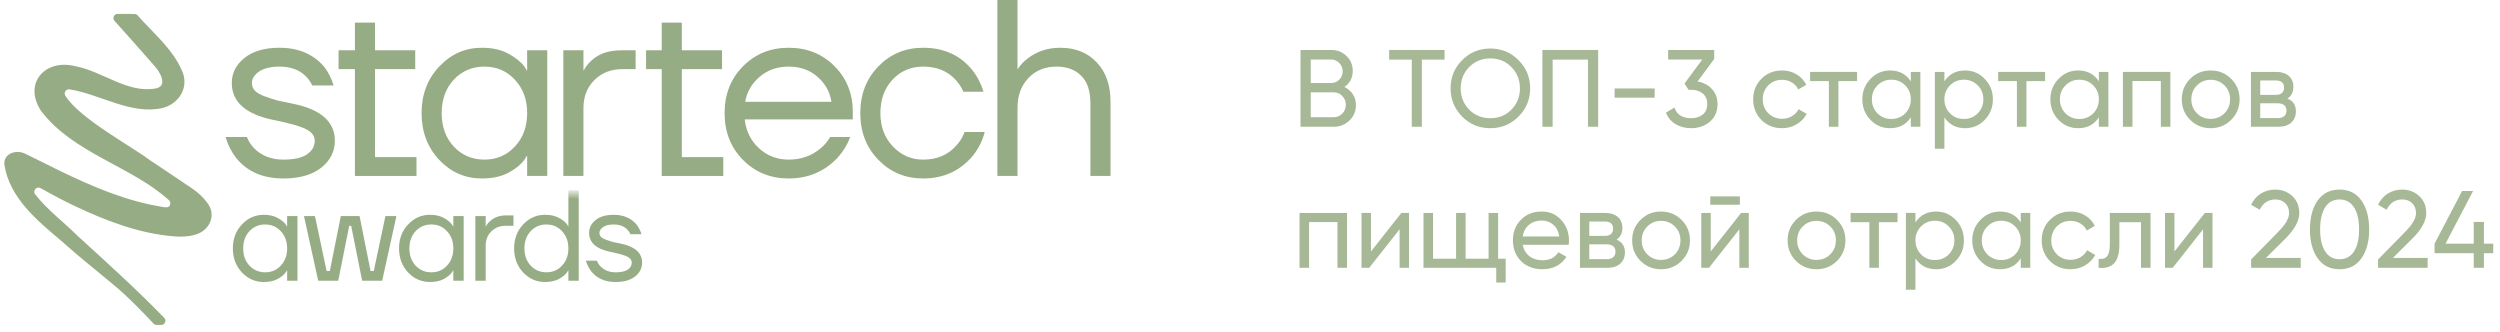 <?xml version="1.0" encoding="UTF-8"?> <svg xmlns="http://www.w3.org/2000/svg" xmlns:xlink="http://www.w3.org/1999/xlink" width="226px" height="30px" viewBox="0 0 226 30" version="1.1"><title>Group 41 Copy</title><defs><polygon id="path-1" points="0 0 41.173 0 41.173 9.312 0 9.312"></polygon></defs><g id="Page-1" stroke="none" stroke-width="1" fill="none" fill-rule="evenodd"><g id="ПШ-2025-1440-Copy-8" transform="translate(-1163, -725)"><g id="Group-41-Copy" transform="translate(1163.39, 725)"><g id="В-ТОП-3-стартапов-пи" transform="translate(117.088, 4.388)" fill="#6A8950" fill-rule="nonzero" opacity="0.6"><path d="M4.056,3.471 C4.38,3.63 4.635,3.851 4.82,4.136 C5.005,4.42 5.098,4.744 5.098,5.108 C5.098,5.663 4.903,6.129 4.512,6.506 C4.122,6.883 3.646,7.071 3.084,7.071 L0.089,7.071 L0.089,0.129 L2.866,0.129 C3.415,0.129 3.874,0.311 4.245,0.674 C4.622,1.038 4.81,1.488 4.81,2.023 C4.81,2.645 4.559,3.127 4.056,3.471 Z M2.866,0.992 L1.012,0.992 L1.012,3.114 L2.866,3.114 C3.157,3.114 3.402,3.012 3.6,2.807 C3.798,2.602 3.898,2.35 3.898,2.053 C3.898,1.762 3.795,1.514 3.59,1.309 C3.392,1.098 3.15,0.992 2.866,0.992 Z M1.012,6.208 L3.084,6.208 C3.395,6.208 3.656,6.099 3.868,5.881 C4.079,5.663 4.185,5.395 4.185,5.078 C4.185,4.767 4.076,4.503 3.858,4.284 C3.653,4.066 3.395,3.957 3.084,3.957 L1.012,3.957 L1.012,6.208 Z" id="Shape"></path><polygon id="Path" points="8.103 0.129 13.111 0.129 13.111 1.002 11.058 1.002 11.058 7.071 10.146 7.071 10.146 1.002 8.103 1.002"></polygon><path d="M13.656,3.6 C13.656,2.595 14.003,1.745 14.698,1.051 C15.392,0.35 16.242,0 17.247,0 C18.251,0 19.101,0.35 19.795,1.051 C20.496,1.745 20.847,2.595 20.847,3.6 C20.847,4.598 20.496,5.448 19.795,6.149 C19.101,6.85 18.251,7.2 17.247,7.2 C16.242,7.2 15.392,6.85 14.698,6.149 C14.003,5.441 13.656,4.592 13.656,3.6 Z M19.924,3.6 C19.924,2.833 19.666,2.192 19.151,1.676 C18.648,1.154 18.013,0.893 17.247,0.893 C16.486,0.893 15.848,1.154 15.332,1.676 C14.823,2.198 14.569,2.84 14.569,3.6 C14.569,4.354 14.823,4.995 15.332,5.524 C15.848,6.04 16.486,6.298 17.247,6.298 C18.013,6.298 18.648,6.04 19.151,5.524 C19.666,4.995 19.924,4.354 19.924,3.6 Z" id="Shape"></path><polygon id="Path" points="21.957 0.129 26.995 0.129 26.995 7.071 26.073 7.071 26.073 1.002 22.88 1.002 22.88 7.071 21.957 7.071"></polygon><polygon id="Path" points="32.103 4.443 28.483 4.443 28.483 3.61 32.103 3.61"></polygon><path d="M37.488,0.942 L35.981,2.975 C36.523,3.074 36.959,3.306 37.29,3.669 C37.62,4.033 37.786,4.483 37.786,5.018 C37.786,5.699 37.554,6.231 37.091,6.615 C36.622,7.005 36.06,7.2 35.405,7.2 C34.863,7.2 34.391,7.078 33.987,6.833 C33.584,6.589 33.296,6.241 33.124,5.792 L33.898,5.336 C34.103,5.977 34.605,6.298 35.405,6.298 C35.842,6.298 36.194,6.184 36.462,5.955 C36.729,5.727 36.863,5.415 36.863,5.018 C36.863,4.622 36.729,4.307 36.462,4.076 C36.194,3.845 35.842,3.729 35.405,3.729 L35.167,3.729 L34.8,3.164 L36.407,0.992 L33.323,0.992 L33.323,0.129 L37.488,0.129 L37.488,0.942 Z" id="Path"></path><path d="M43.617,7.2 C42.87,7.2 42.249,6.952 41.753,6.456 C41.257,5.954 41.009,5.332 41.009,4.592 C41.009,3.851 41.257,3.233 41.753,2.737 C42.249,2.235 42.87,1.983 43.617,1.983 C44.106,1.983 44.546,2.101 44.936,2.336 C45.326,2.57 45.617,2.886 45.809,3.283 L45.085,3.699 C44.959,3.435 44.766,3.223 44.505,3.065 C44.244,2.906 43.948,2.826 43.617,2.826 C43.121,2.826 42.705,2.995 42.368,3.332 C42.037,3.676 41.872,4.096 41.872,4.592 C41.872,5.081 42.037,5.498 42.368,5.841 C42.705,6.179 43.121,6.347 43.617,6.347 C43.948,6.347 44.245,6.27 44.51,6.114 C44.774,5.959 44.976,5.749 45.115,5.484 L45.849,5.911 C45.63,6.308 45.323,6.622 44.926,6.853 C44.53,7.084 44.093,7.2 43.617,7.2 Z" id="Path"></path><polygon id="Path" points="46.156 2.112 50.401 2.112 50.401 2.945 48.715 2.945 48.715 7.071 47.852 7.071 47.852 2.945 46.156 2.945"></polygon><path d="M55.26,2.965 L55.26,2.112 L56.123,2.112 L56.123,7.071 L55.26,7.071 L55.26,6.218 C54.837,6.873 54.212,7.2 53.386,7.2 C52.685,7.2 52.093,6.949 51.611,6.446 C51.121,5.937 50.877,5.319 50.877,4.592 C50.877,3.871 51.121,3.256 51.611,2.747 C52.1,2.238 52.692,1.983 53.386,1.983 C54.212,1.983 54.837,2.311 55.26,2.965 Z M53.495,6.367 C53.997,6.367 54.417,6.198 54.754,5.861 C55.092,5.511 55.26,5.088 55.26,4.592 C55.26,4.089 55.092,3.669 54.754,3.332 C54.417,2.988 53.997,2.817 53.495,2.817 C52.999,2.817 52.583,2.988 52.245,3.332 C51.908,3.669 51.74,4.089 51.74,4.592 C51.74,5.088 51.908,5.511 52.245,5.861 C52.583,6.198 52.999,6.367 53.495,6.367 Z" id="Shape"></path><path d="M60.169,1.983 C60.864,1.983 61.455,2.238 61.945,2.747 C62.434,3.256 62.679,3.871 62.679,4.592 C62.679,5.319 62.434,5.937 61.945,6.446 C61.462,6.949 60.87,7.2 60.169,7.2 C59.35,7.2 58.725,6.873 58.295,6.218 L58.295,9.055 L57.432,9.055 L57.432,2.112 L58.295,2.112 L58.295,2.965 C58.725,2.311 59.35,1.983 60.169,1.983 Z M60.06,6.367 C60.556,6.367 60.973,6.198 61.31,5.861 C61.647,5.511 61.816,5.088 61.816,4.592 C61.816,4.089 61.647,3.669 61.31,3.332 C60.973,2.988 60.556,2.817 60.06,2.817 C59.558,2.817 59.138,2.988 58.801,3.332 C58.464,3.669 58.295,4.089 58.295,4.592 C58.295,5.088 58.464,5.511 58.801,5.861 C59.138,6.198 59.558,6.367 60.06,6.367 Z" id="Shape"></path><polygon id="Path" points="63.155 2.112 67.399 2.112 67.399 2.945 65.713 2.945 65.713 7.071 64.85 7.071 64.85 2.945 63.155 2.945"></polygon><path d="M72.259,2.965 L72.259,2.112 L73.122,2.112 L73.122,7.071 L72.259,7.071 L72.259,6.218 C71.836,6.873 71.211,7.2 70.384,7.2 C69.684,7.2 69.092,6.949 68.609,6.446 C68.12,5.937 67.875,5.319 67.875,4.592 C67.875,3.871 68.12,3.256 68.609,2.747 C69.098,2.238 69.69,1.983 70.384,1.983 C71.211,1.983 71.836,2.311 72.259,2.965 Z M70.494,6.367 C70.996,6.367 71.416,6.198 71.753,5.861 C72.09,5.511 72.259,5.088 72.259,4.592 C72.259,4.089 72.09,3.669 71.753,3.332 C71.416,2.988 70.996,2.817 70.494,2.817 C69.998,2.817 69.581,2.988 69.244,3.332 C68.907,3.669 68.738,4.089 68.738,4.592 C68.738,5.088 68.907,5.511 69.244,5.861 C69.581,6.198 69.998,6.367 70.494,6.367 Z" id="Shape"></path><polygon id="Path" points="74.431 2.112 78.725 2.112 78.725 7.071 77.862 7.071 77.862 2.936 75.294 2.936 75.294 7.071 74.431 7.071"></polygon><path d="M84.219,6.446 C83.717,6.949 83.099,7.2 82.365,7.2 C81.631,7.2 81.013,6.949 80.51,6.446 C80.008,5.944 79.756,5.326 79.756,4.592 C79.756,3.858 80.008,3.24 80.51,2.737 C81.013,2.235 81.631,1.983 82.365,1.983 C83.099,1.983 83.717,2.235 84.219,2.737 C84.728,3.246 84.983,3.865 84.983,4.592 C84.983,5.319 84.728,5.937 84.219,6.446 Z M82.365,6.357 C82.861,6.357 83.277,6.189 83.614,5.851 C83.952,5.514 84.12,5.094 84.12,4.592 C84.12,4.089 83.952,3.669 83.614,3.332 C83.277,2.995 82.861,2.826 82.365,2.826 C81.876,2.826 81.462,2.995 81.125,3.332 C80.788,3.669 80.619,4.089 80.619,4.592 C80.619,5.094 80.788,5.514 81.125,5.851 C81.462,6.189 81.876,6.357 82.365,6.357 Z" id="Shape"></path><path d="M89.307,4.522 C89.816,4.734 90.071,5.117 90.071,5.673 C90.071,6.096 89.932,6.435 89.654,6.689 C89.376,6.944 88.986,7.071 88.484,7.071 L86.004,7.071 L86.004,2.112 L88.286,2.112 C88.775,2.112 89.157,2.235 89.431,2.479 C89.705,2.724 89.843,3.051 89.843,3.461 C89.843,3.937 89.664,4.291 89.307,4.522 Z M88.246,2.886 L86.847,2.886 L86.847,4.185 L88.246,4.185 C88.748,4.185 89,3.964 89,3.521 C89,3.098 88.748,2.886 88.246,2.886 Z M86.847,6.288 L88.434,6.288 C88.686,6.288 88.879,6.228 89.014,6.109 C89.15,5.99 89.218,5.822 89.218,5.603 C89.218,5.398 89.15,5.238 89.014,5.122 C88.879,5.007 88.686,4.949 88.434,4.949 L86.847,4.949 L86.847,6.288 Z" id="Shape"></path><polygon id="Path" points="0 14.863 4.294 14.863 4.294 19.822 3.431 19.822 3.431 15.687 0.863 15.687 0.863 19.822 0 19.822"></polygon><polygon id="Path" points="6.456 18.345 9.203 14.863 9.898 14.863 9.898 19.822 9.045 19.822 9.045 16.341 6.298 19.822 5.603 19.822 5.603 14.863 6.456 14.863"></polygon><polygon id="Path" points="17.951 14.863 17.951 18.999 18.635 18.999 18.635 21.151 17.782 21.151 17.782 19.822 11.207 19.822 11.207 14.863 12.07 14.863 12.07 18.999 14.152 18.999 14.152 14.863 15.015 14.863 15.015 18.999 17.088 18.999 17.088 14.863"></polygon><path d="M24.328,17.74 L20.172,17.74 C20.258,18.176 20.46,18.518 20.777,18.766 C21.095,19.014 21.491,19.138 21.967,19.138 C22.622,19.138 23.098,18.897 23.395,18.414 L24.129,18.83 C23.64,19.578 22.913,19.951 21.947,19.951 C21.167,19.951 20.526,19.707 20.023,19.217 C19.534,18.715 19.29,18.09 19.29,17.343 C19.29,16.589 19.531,15.968 20.013,15.478 C20.496,14.982 21.121,14.735 21.888,14.735 C22.615,14.735 23.207,14.992 23.663,15.508 C24.126,16.011 24.357,16.625 24.357,17.353 C24.357,17.478 24.347,17.607 24.328,17.74 Z M21.888,15.548 C21.432,15.548 21.05,15.677 20.742,15.935 C20.435,16.192 20.245,16.543 20.172,16.986 L23.485,16.986 C23.412,16.53 23.23,16.176 22.939,15.925 C22.648,15.673 22.298,15.548 21.888,15.548 Z" id="Shape"></path><path d="M28.652,17.273 C29.161,17.485 29.415,17.868 29.415,18.424 C29.415,18.847 29.276,19.186 28.999,19.44 C28.721,19.695 28.331,19.822 27.828,19.822 L25.349,19.822 L25.349,14.863 L27.63,14.863 C28.119,14.863 28.501,14.986 28.776,15.23 C29.05,15.475 29.187,15.802 29.187,16.212 C29.187,16.688 29.009,17.042 28.652,17.273 Z M27.59,15.637 L26.192,15.637 L26.192,16.936 L27.59,16.936 C28.093,16.936 28.344,16.715 28.344,16.272 C28.344,15.849 28.093,15.637 27.59,15.637 Z M26.192,19.039 L27.779,19.039 C28.03,19.039 28.224,18.979 28.359,18.86 C28.495,18.741 28.562,18.573 28.562,18.354 C28.562,18.149 28.495,17.989 28.359,17.873 C28.224,17.758 28.03,17.7 27.779,17.7 L26.192,17.7 L26.192,19.039 Z" id="Shape"></path><path d="M34.533,19.197 C34.03,19.7 33.412,19.951 32.678,19.951 C31.944,19.951 31.326,19.7 30.824,19.197 C30.321,18.695 30.07,18.077 30.07,17.343 C30.07,16.609 30.321,15.991 30.824,15.488 C31.326,14.986 31.944,14.735 32.678,14.735 C33.412,14.735 34.03,14.986 34.533,15.488 C35.042,15.997 35.296,16.616 35.296,17.343 C35.296,18.07 35.042,18.688 34.533,19.197 Z M32.678,19.108 C33.174,19.108 33.591,18.94 33.928,18.602 C34.265,18.265 34.434,17.845 34.434,17.343 C34.434,16.84 34.265,16.421 33.928,16.083 C33.591,15.746 33.174,15.578 32.678,15.578 C32.189,15.578 31.776,15.746 31.438,16.083 C31.101,16.421 30.933,16.84 30.933,17.343 C30.933,17.845 31.101,18.265 31.438,18.602 C31.776,18.94 32.189,19.108 32.678,19.108 Z" id="Shape"></path><path d="M39.809,14.12 L37.131,14.12 L37.131,13.366 L39.809,13.366 L39.809,14.12 Z M37.171,18.345 L39.918,14.863 L40.612,14.863 L40.612,19.822 L39.759,19.822 L39.759,16.341 L37.012,19.822 L36.318,19.822 L36.318,14.863 L37.171,14.863 L37.171,18.345 Z" id="Shape"></path><path d="M48.586,19.197 C48.083,19.7 47.465,19.951 46.731,19.951 C45.997,19.951 45.379,19.7 44.877,19.197 C44.374,18.695 44.123,18.077 44.123,17.343 C44.123,16.609 44.374,15.991 44.877,15.488 C45.379,14.986 45.997,14.735 46.731,14.735 C47.465,14.735 48.083,14.986 48.586,15.488 C49.095,15.997 49.349,16.616 49.349,17.343 C49.349,18.07 49.095,18.688 48.586,19.197 Z M46.731,19.108 C47.227,19.108 47.644,18.94 47.981,18.602 C48.318,18.265 48.487,17.845 48.487,17.343 C48.487,16.84 48.318,16.421 47.981,16.083 C47.644,15.746 47.227,15.578 46.731,15.578 C46.242,15.578 45.829,15.746 45.492,16.083 C45.154,16.421 44.986,16.84 44.986,17.343 C44.986,17.845 45.154,18.265 45.492,18.602 C45.829,18.94 46.242,19.108 46.731,19.108 Z" id="Shape"></path><polygon id="Path" points="49.816 14.863 54.06 14.863 54.06 15.697 52.374 15.697 52.374 19.822 51.511 19.822 51.511 15.697 49.816 15.697"></polygon><path d="M57.551,14.735 C58.245,14.735 58.837,14.989 59.326,15.498 C59.816,16.007 60.06,16.622 60.06,17.343 C60.06,18.07 59.816,18.688 59.326,19.197 C58.844,19.7 58.252,19.951 57.551,19.951 C56.731,19.951 56.107,19.624 55.677,18.969 L55.677,21.806 L54.814,21.806 L54.814,14.863 L55.677,14.863 L55.677,15.716 C56.107,15.062 56.731,14.735 57.551,14.735 Z M57.442,19.118 C57.938,19.118 58.355,18.949 58.692,18.612 C59.029,18.262 59.198,17.839 59.198,17.343 C59.198,16.84 59.029,16.421 58.692,16.083 C58.355,15.74 57.938,15.568 57.442,15.568 C56.94,15.568 56.52,15.74 56.183,16.083 C55.845,16.421 55.677,16.84 55.677,17.343 C55.677,17.839 55.845,18.262 56.183,18.612 C56.52,18.949 56.94,19.118 57.442,19.118 Z" id="Shape"></path><path d="M65.198,15.716 L65.198,14.863 L66.06,14.863 L66.06,19.822 L65.198,19.822 L65.198,18.969 C64.774,19.624 64.15,19.951 63.323,19.951 C62.622,19.951 62.031,19.7 61.548,19.197 C61.059,18.688 60.814,18.07 60.814,17.343 C60.814,16.622 61.059,16.007 61.548,15.498 C62.037,14.989 62.629,14.735 63.323,14.735 C64.15,14.735 64.774,15.062 65.198,15.716 Z M63.432,19.118 C63.935,19.118 64.355,18.949 64.692,18.612 C65.029,18.262 65.198,17.839 65.198,17.343 C65.198,16.84 65.029,16.421 64.692,16.083 C64.355,15.74 63.935,15.568 63.432,15.568 C62.936,15.568 62.52,15.74 62.183,16.083 C61.845,16.421 61.677,16.84 61.677,17.343 C61.677,17.839 61.845,18.262 62.183,18.612 C62.52,18.949 62.936,19.118 63.432,19.118 Z" id="Shape"></path><path d="M69.7,19.951 C68.953,19.951 68.332,19.703 67.836,19.207 C67.34,18.705 67.092,18.083 67.092,17.343 C67.092,16.602 67.34,15.984 67.836,15.488 C68.332,14.986 68.953,14.735 69.7,14.735 C70.189,14.735 70.629,14.852 71.019,15.087 C71.409,15.321 71.7,15.637 71.892,16.034 L71.168,16.45 C71.042,16.186 70.849,15.974 70.588,15.816 C70.327,15.657 70.031,15.578 69.7,15.578 C69.204,15.578 68.788,15.746 68.451,16.083 C68.12,16.427 67.955,16.847 67.955,17.343 C67.955,17.832 68.12,18.249 68.451,18.592 C68.788,18.93 69.204,19.098 69.7,19.098 C70.031,19.098 70.328,19.021 70.593,18.865 C70.857,18.71 71.059,18.5 71.198,18.235 L71.932,18.662 C71.713,19.059 71.406,19.373 71.009,19.604 C70.613,19.835 70.176,19.951 69.7,19.951 Z" id="Path"></path><path d="M73.251,14.863 L76.93,14.863 L76.93,19.822 L76.067,19.822 L76.067,15.697 L74.113,15.697 L74.113,17.72 C74.113,18.513 73.955,19.077 73.637,19.411 C73.32,19.745 72.854,19.882 72.239,19.822 L72.239,19.009 C72.583,19.055 72.837,18.978 73.003,18.776 C73.168,18.574 73.251,18.216 73.251,17.7 L73.251,14.863 Z" id="Path"></path><polygon id="Path" points="79.092 18.345 81.839 14.863 82.533 14.863 82.533 19.822 81.68 19.822 81.68 16.341 78.933 19.822 78.239 19.822 78.239 14.863 79.092 14.863"></polygon><path d="M90.507,19.822 L86.024,19.822 L86.024,19.069 L88.474,16.569 C89.128,15.915 89.456,15.353 89.456,14.883 C89.456,14.5 89.338,14.197 89.104,13.976 C88.869,13.754 88.576,13.644 88.226,13.644 C87.571,13.644 87.095,13.954 86.798,14.576 L86.024,14.12 C86.236,13.677 86.533,13.338 86.917,13.103 C87.3,12.868 87.733,12.751 88.216,12.751 C88.805,12.751 89.31,12.943 89.733,13.326 C90.163,13.716 90.378,14.232 90.378,14.873 C90.378,15.574 89.965,16.338 89.138,17.164 L87.363,18.93 L90.507,18.93 L90.507,19.822 Z" id="Path"></path><path d="M95.991,18.969 C95.529,19.624 94.871,19.951 94.018,19.951 C93.165,19.951 92.507,19.624 92.044,18.969 C91.575,18.308 91.34,17.435 91.34,16.351 C91.34,15.267 91.575,14.394 92.044,13.733 C92.507,13.078 93.165,12.751 94.018,12.751 C94.871,12.751 95.529,13.078 95.991,13.733 C96.461,14.394 96.696,15.267 96.696,16.351 C96.696,17.435 96.461,18.308 95.991,18.969 Z M92.262,16.351 C92.262,17.211 92.414,17.875 92.719,18.345 C93.023,18.814 93.456,19.049 94.018,19.049 C94.58,19.049 95.015,18.814 95.322,18.345 C95.629,17.875 95.783,17.211 95.783,16.351 C95.783,15.492 95.629,14.825 95.322,14.353 C95.015,13.88 94.58,13.644 94.018,13.644 C93.456,13.644 93.023,13.878 92.719,14.348 C92.414,14.817 92.262,15.485 92.262,16.351 Z" id="Shape"></path><path d="M101.982,19.822 L97.499,19.822 L97.499,19.069 L99.948,16.569 C100.603,15.915 100.93,15.353 100.93,14.883 C100.93,14.5 100.813,14.197 100.578,13.976 C100.344,13.754 100.051,13.644 99.701,13.644 C99.046,13.644 98.57,13.954 98.272,14.576 L97.499,14.12 C97.71,13.677 98.008,13.338 98.391,13.103 C98.775,12.868 99.208,12.751 99.691,12.751 C100.279,12.751 100.785,12.943 101.208,13.326 C101.638,13.716 101.853,14.232 101.853,14.873 C101.853,15.574 101.439,16.338 100.613,17.164 L98.838,18.93 L101.982,18.93 L101.982,19.822 Z" id="Path"></path><polygon id="Path" points="107.069 17.64 107.912 17.64 107.912 18.503 107.069 18.503 107.069 19.822 106.147 19.822 106.147 18.503 102.606 18.503 102.606 17.64 105.096 12.88 106.087 12.88 103.598 17.64 106.147 17.64 106.147 15.677 107.069 15.677"></polygon></g><g id="66069a8e13a4639de0b1b7a7_sa-dark-logo" opacity="0.7"><path d="M19.996,12.384 L21.928,12.384 C22.094,12.793 22.314,13.134 22.587,13.407 C23.269,14.089 24.147,14.429 25.223,14.429 C26.192,14.429 26.904,14.27 27.359,13.952 C27.828,13.634 28.063,13.225 28.063,12.725 C28.063,12.453 27.965,12.218 27.768,12.021 C27.586,11.824 27.283,11.65 26.859,11.498 C26.435,11.347 26.056,11.233 25.723,11.157 C25.404,11.066 24.935,10.96 24.314,10.839 C21.814,10.324 20.564,9.211 20.564,7.499 C20.564,6.605 20.943,5.855 21.701,5.249 C22.458,4.628 23.518,4.317 24.882,4.317 C26.579,4.317 27.919,4.886 28.904,6.022 C29.298,6.537 29.586,7.105 29.767,7.726 L27.836,7.726 C27.7,7.423 27.503,7.143 27.245,6.885 C26.669,6.31 25.882,6.022 24.882,6.022 C24.079,6.022 23.458,6.173 23.019,6.476 C22.594,6.779 22.382,7.12 22.382,7.499 C22.382,7.771 22.473,8.006 22.655,8.203 C22.852,8.4 23.162,8.574 23.587,8.726 C24.011,8.877 24.382,8.999 24.7,9.089 C25.033,9.165 25.511,9.264 26.132,9.385 C28.631,9.9 29.881,11.013 29.881,12.725 C29.881,13.695 29.472,14.505 28.654,15.157 C27.836,15.808 26.692,16.134 25.223,16.134 C23.375,16.134 21.95,15.513 20.951,14.27 C20.527,13.725 20.208,13.096 19.996,12.384 Z" id="Path" fill="#6A8950" fill-rule="nonzero"></path><polygon id="Path" fill="#6A8950" fill-rule="nonzero" points="30.217 6.249 30.217 4.545 31.694 4.545 31.694 2.045 33.511 2.045 33.511 4.545 37.147 4.545 37.147 6.249 33.511 6.249 33.511 14.202 37.261 14.202 37.261 15.906 31.694 15.906 31.694 6.249"></polygon><path d="M39.311,14.452 C38.251,13.316 37.721,11.907 37.721,10.226 C37.721,8.544 38.251,7.143 39.311,6.022 C40.372,4.886 41.659,4.317 43.174,4.317 C44.129,4.317 44.932,4.499 45.583,4.863 C46.25,5.226 46.734,5.62 47.037,6.044 L47.242,6.385 L47.265,6.385 L47.265,4.545 L49.082,4.545 L49.082,15.906 L47.265,15.906 L47.265,14.089 L47.242,14.089 L47.037,14.407 C46.765,14.816 46.295,15.21 45.628,15.588 C44.962,15.952 44.144,16.134 43.174,16.134 C41.659,16.134 40.372,15.573 39.311,14.452 Z M40.629,7.203 C39.902,7.991 39.539,8.999 39.539,10.226 C39.539,11.453 39.902,12.46 40.629,13.248 C41.372,14.036 42.296,14.429 43.402,14.429 C44.507,14.429 45.424,14.036 46.151,13.248 C46.893,12.46 47.265,11.453 47.265,10.226 C47.265,8.999 46.893,7.991 46.151,7.203 C45.424,6.416 44.507,6.022 43.402,6.022 C42.296,6.022 41.372,6.416 40.629,7.203 Z" id="Shape" fill="#6A8950" fill-rule="nonzero"></path><path d="M50.536,15.906 L50.536,4.545 L52.354,4.545 L52.354,6.363 L52.377,6.363 C52.589,5.984 52.847,5.666 53.15,5.408 C53.892,4.757 54.801,4.545 55.876,4.545 L57.069,4.545 L57.069,6.249 L55.876,6.249 C54.846,6.249 53.998,6.582 53.331,7.249 C52.68,7.9 52.354,8.741 52.354,9.771 L52.354,15.906 L50.536,15.906 Z" id="Path" fill="#6A8950" fill-rule="nonzero"></path><polygon id="Path" fill="#6A8950" fill-rule="nonzero" points="58.014 6.249 58.014 4.545 59.428 4.545 59.428 2.045 61.247 2.045 61.247 4.545 64.882 4.545 64.882 6.249 61.247 6.249 61.247 14.202 64.996 14.202 64.996 15.906 59.428 15.906 59.428 6.249"></polygon><path d="M66.772,14.452 C65.666,13.331 65.113,11.922 65.113,10.226 C65.113,8.529 65.666,7.12 66.772,5.999 C67.878,4.878 69.256,4.317 70.908,4.317 C72.559,4.317 73.938,4.87 75.043,5.976 C76.149,7.082 76.702,8.461 76.702,10.112 L76.702,10.794 L66.931,10.794 C67.052,11.854 67.484,12.725 68.227,13.407 C68.969,14.089 69.863,14.429 70.908,14.429 C72.029,14.429 72.991,14.089 73.794,13.407 C74.157,13.104 74.445,12.763 74.657,12.384 L76.475,12.384 C76.202,13.096 75.816,13.725 75.316,14.27 C74.134,15.513 72.665,16.134 70.908,16.134 C69.256,16.134 67.878,15.573 66.772,14.452 Z M66.976,9.203 L74.771,9.203 C74.634,8.309 74.218,7.559 73.521,6.953 C72.824,6.332 71.953,6.022 70.908,6.022 C69.863,6.022 68.984,6.332 68.272,6.953 C67.56,7.559 67.128,8.309 66.976,9.203 Z" id="Shape" fill="#6A8950" fill-rule="nonzero"></path><path d="M79.016,14.452 C77.926,13.331 77.38,11.922 77.38,10.226 C77.38,8.529 77.926,7.12 79.016,5.999 C80.107,4.878 81.456,4.317 83.061,4.317 C84.925,4.317 86.402,4.984 87.493,6.317 C87.962,6.908 88.303,7.567 88.515,8.294 L86.697,8.294 C86.53,7.885 86.281,7.506 85.947,7.158 C85.22,6.4 84.258,6.022 83.061,6.022 C81.955,6.022 81.031,6.416 80.289,7.203 C79.562,7.991 79.198,8.999 79.198,10.226 C79.198,11.453 79.577,12.46 80.335,13.248 C81.092,14.036 82.001,14.429 83.061,14.429 C84.304,14.429 85.296,14.013 86.038,13.18 C86.372,12.831 86.629,12.415 86.81,11.93 L88.629,11.93 C88.432,12.702 88.084,13.407 87.584,14.043 C86.432,15.437 84.925,16.134 83.061,16.134 C81.456,16.134 80.107,15.573 79.016,14.452 Z" id="Path" fill="#6A8950" fill-rule="nonzero"></path><path d="M89.774,15.906 L89.774,0 L91.593,0 L91.593,6.249 L91.615,6.249 C91.842,5.885 92.138,5.567 92.501,5.295 C93.334,4.643 94.319,4.317 95.455,4.317 C96.834,4.317 97.932,4.757 98.75,5.635 C99.583,6.499 100,7.688 100,9.203 L100,15.906 L98.182,15.906 L98.182,9.317 C98.182,8.226 97.91,7.408 97.364,6.862 C96.819,6.302 96.069,6.022 95.115,6.022 C94.069,6.022 93.221,6.37 92.57,7.067 C91.918,7.749 91.593,8.65 91.593,9.771 L91.593,15.906 L89.774,15.906 Z" id="Path" fill="#6A8950" fill-rule="nonzero"></path><g id="Clipped" transform="translate(20.03, 17.462)"><mask id="mask-2" fill="white"><use xlink:href="#path-1"></use></mask><g id="Path"></g><g id="Group" mask="url(#mask-2)" fill="#6A8950" fill-rule="nonzero"><g transform="translate(0.63, -0.265)"><path d="M31.913,6.368 L32.907,6.368 C32.992,6.578 33.105,6.754 33.245,6.894 C33.596,7.244 34.048,7.42 34.601,7.42 C35.099,7.42 35.465,7.338 35.699,7.174 C35.941,7.011 36.061,6.8 36.061,6.543 C36.061,6.403 36.011,6.282 35.909,6.181 C35.816,6.08 35.66,5.99 35.442,5.912 C35.224,5.834 35.029,5.776 34.858,5.737 C34.694,5.69 34.453,5.636 34.133,5.573 C32.848,5.309 32.206,4.736 32.206,3.856 C32.206,3.396 32.4,3.011 32.79,2.699 C33.179,2.38 33.725,2.22 34.426,2.22 C35.298,2.22 35.987,2.512 36.494,3.096 C36.696,3.361 36.844,3.653 36.938,3.973 L35.944,3.973 C35.874,3.817 35.773,3.673 35.641,3.54 C35.345,3.244 34.94,3.096 34.426,3.096 C34.013,3.096 33.693,3.174 33.467,3.33 C33.249,3.486 33.14,3.661 33.14,3.856 C33.14,3.996 33.187,4.117 33.28,4.218 C33.382,4.319 33.541,4.409 33.76,4.487 C33.978,4.565 34.168,4.627 34.332,4.674 C34.503,4.713 34.749,4.763 35.068,4.826 C36.353,5.091 36.996,5.663 36.996,6.543 C36.996,7.042 36.786,7.459 36.365,7.793 C35.944,8.128 35.356,8.296 34.601,8.296 C33.65,8.296 32.918,7.977 32.404,7.338 C32.186,7.057 32.022,6.734 31.913,6.368 Z" id="Path"></path><path d="M26.242,7.431 C25.697,6.847 25.425,6.123 25.425,5.258 C25.425,4.393 25.697,3.673 26.242,3.096 C26.788,2.512 27.45,2.22 28.229,2.22 C28.72,2.22 29.136,2.314 29.479,2.5 C29.822,2.687 30.067,2.886 30.215,3.096 L30.32,3.272 L30.332,3.272 L30.332,0 L31.267,0 L31.267,8.179 L30.332,8.179 L30.332,7.244 L30.32,7.244 L30.215,7.408 C30.075,7.618 29.833,7.821 29.491,8.015 C29.148,8.202 28.727,8.296 28.229,8.296 C27.45,8.296 26.788,8.008 26.242,7.431 Z M26.92,3.704 C26.546,4.109 26.359,4.627 26.359,5.258 C26.359,5.889 26.546,6.407 26.92,6.812 C27.302,7.217 27.777,7.419 28.346,7.419 C28.914,7.419 29.385,7.217 29.759,6.812 C30.141,6.407 30.332,5.889 30.332,5.258 C30.332,4.627 30.141,4.109 29.759,3.704 C29.385,3.299 28.914,3.096 28.346,3.096 C27.777,3.096 27.302,3.299 26.92,3.704 Z" id="Shape"></path><path d="M21.921,8.179 L21.921,2.337 L22.855,2.337 L22.855,3.272 L22.867,3.272 C22.976,3.077 23.109,2.913 23.264,2.781 C23.646,2.446 24.113,2.278 24.666,2.278 L25.368,2.278 L25.368,3.213 L24.666,3.213 C24.137,3.213 23.701,3.385 23.358,3.727 C23.023,4.062 22.855,4.495 22.855,5.024 L22.855,8.179 L21.921,8.179 Z" id="Path"></path><path d="M15.841,7.431 C15.296,6.847 15.023,6.123 15.023,5.258 C15.023,4.393 15.296,3.673 15.841,3.096 C16.386,2.512 17.048,2.22 17.827,2.22 C18.318,2.22 18.731,2.314 19.066,2.501 C19.408,2.687 19.658,2.89 19.813,3.108 L19.919,3.283 L19.93,3.283 L19.93,2.337 L20.865,2.337 L20.865,8.179 L19.93,8.179 L19.93,7.244 L19.919,7.244 L19.813,7.408 C19.673,7.618 19.432,7.821 19.089,8.015 C18.746,8.202 18.326,8.296 17.827,8.296 C17.048,8.296 16.386,8.008 15.841,7.431 Z M16.518,3.704 C16.145,4.109 15.958,4.627 15.958,5.258 C15.958,5.889 16.145,6.407 16.518,6.812 C16.9,7.217 17.375,7.42 17.944,7.42 C18.513,7.42 18.984,7.217 19.358,6.812 C19.739,6.407 19.93,5.889 19.93,5.258 C19.93,4.627 19.739,4.109 19.358,3.704 C18.984,3.299 18.513,3.096 17.944,3.096 C17.375,3.096 16.9,3.299 16.518,3.704 Z" id="Shape"></path><polygon id="Path" points="6.43 2.337 7.424 2.337 8.475 7.302 8.767 7.302 9.76 2.337 11.455 2.337 12.448 7.302 12.74 7.302 13.791 2.337 14.785 2.337 13.499 8.179 11.688 8.179 10.695 3.213 10.52 3.213 9.527 8.179 7.716 8.179"></polygon><path d="M0.818,7.431 C0.273,6.847 0,6.123 0,5.258 C0,4.393 0.273,3.673 0.818,3.096 C1.363,2.512 2.025,2.22 2.804,2.22 C3.295,2.22 3.708,2.314 4.043,2.501 C4.385,2.687 4.635,2.89 4.791,3.108 L4.896,3.283 L4.907,3.283 L4.907,2.337 L5.842,2.337 L5.842,8.179 L4.907,8.179 L4.907,7.244 L4.896,7.244 L4.791,7.408 C4.65,7.618 4.409,7.821 4.066,8.015 C3.723,8.202 3.303,8.296 2.804,8.296 C2.025,8.296 1.363,8.008 0.818,7.431 Z M1.496,3.704 C1.122,4.109 0.935,4.627 0.935,5.258 C0.935,5.889 1.122,6.407 1.496,6.812 C1.877,7.217 2.352,7.42 2.921,7.42 C3.49,7.42 3.961,7.217 4.335,6.812 C4.717,6.407 4.907,5.889 4.907,5.258 C4.907,4.627 4.717,4.109 4.335,3.704 C3.961,3.299 3.49,3.096 2.921,3.096 C2.352,3.096 1.877,3.299 1.496,3.704 Z" id="Shape"></path></g></g></g><path d="M3.264,17.003 C2.908,16.809 2.541,17.25 2.79,17.57 C3.897,18.99 5.376,20.071 6.647,21.344 C9.303,23.765 11.954,26.153 14.456,28.733 C14.691,28.975 14.514,29.381 14.177,29.374 C14.022,29.371 13.867,29.367 13.71,29.369 C13.644,29.368 13.562,29.33 13.516,29.281 C12.412,28.109 11.295,26.948 10.066,25.905 C8.418,24.519 6.718,23.193 5.12,21.749 C2.947,19.922 0.481,17.876 0.01,14.913 C0.008,14.901 0.006,14.89 0.005,14.879 C-0.086,13.863 1.101,13.463 1.957,13.929 C2.957,14.422 3.957,14.921 4.959,15.412 C7.981,16.885 11.125,18.227 14.475,18.731 C14.616,18.752 14.879,18.76 14.959,18.575 C15.034,18.401 15.036,18.234 14.881,18.094 C11.456,15.007 6.239,13.858 3.337,10.044 C3.33,10.035 3.325,10.026 3.319,10.017 C1.698,7.569 3.64,5.308 6.376,5.975 C8.857,6.43 11.116,8.442 13.65,8.004 C14.893,7.79 14.012,6.405 13.517,5.895 C12.33,4.55 11.168,3.212 9.962,1.887 C9.742,1.646 9.914,1.257 10.242,1.256 C10.764,1.255 11.285,1.266 11.808,1.264 C11.879,1.264 11.97,1.302 12.018,1.353 C13.414,2.959 15.161,4.35 16.036,6.333 C16.753,7.82 15.851,9.369 14.301,9.763 C11.478,10.421 8.681,8.521 5.9,8.079 C5.58,8.028 5.345,8.374 5.515,8.649 C6.799,10.713 11.389,13.15 13.147,14.47 C14.442,15.335 15.742,16.193 17.027,17.073 C17.537,17.422 17.993,17.842 18.357,18.349 C19.236,19.491 18.501,20.891 17.238,21.22 C16.637,21.398 16.021,21.42 15.403,21.372 C12.197,21.13 9.16,19.948 6.28,18.583 C5.215,18.069 4.305,17.587 3.274,17.008 C3.271,17.006 3.268,17.005 3.265,17.004 L3.264,17.003 Z" id="Path" fill="#6A8950" fill-rule="nonzero"></path></g></g></g></g></svg> 